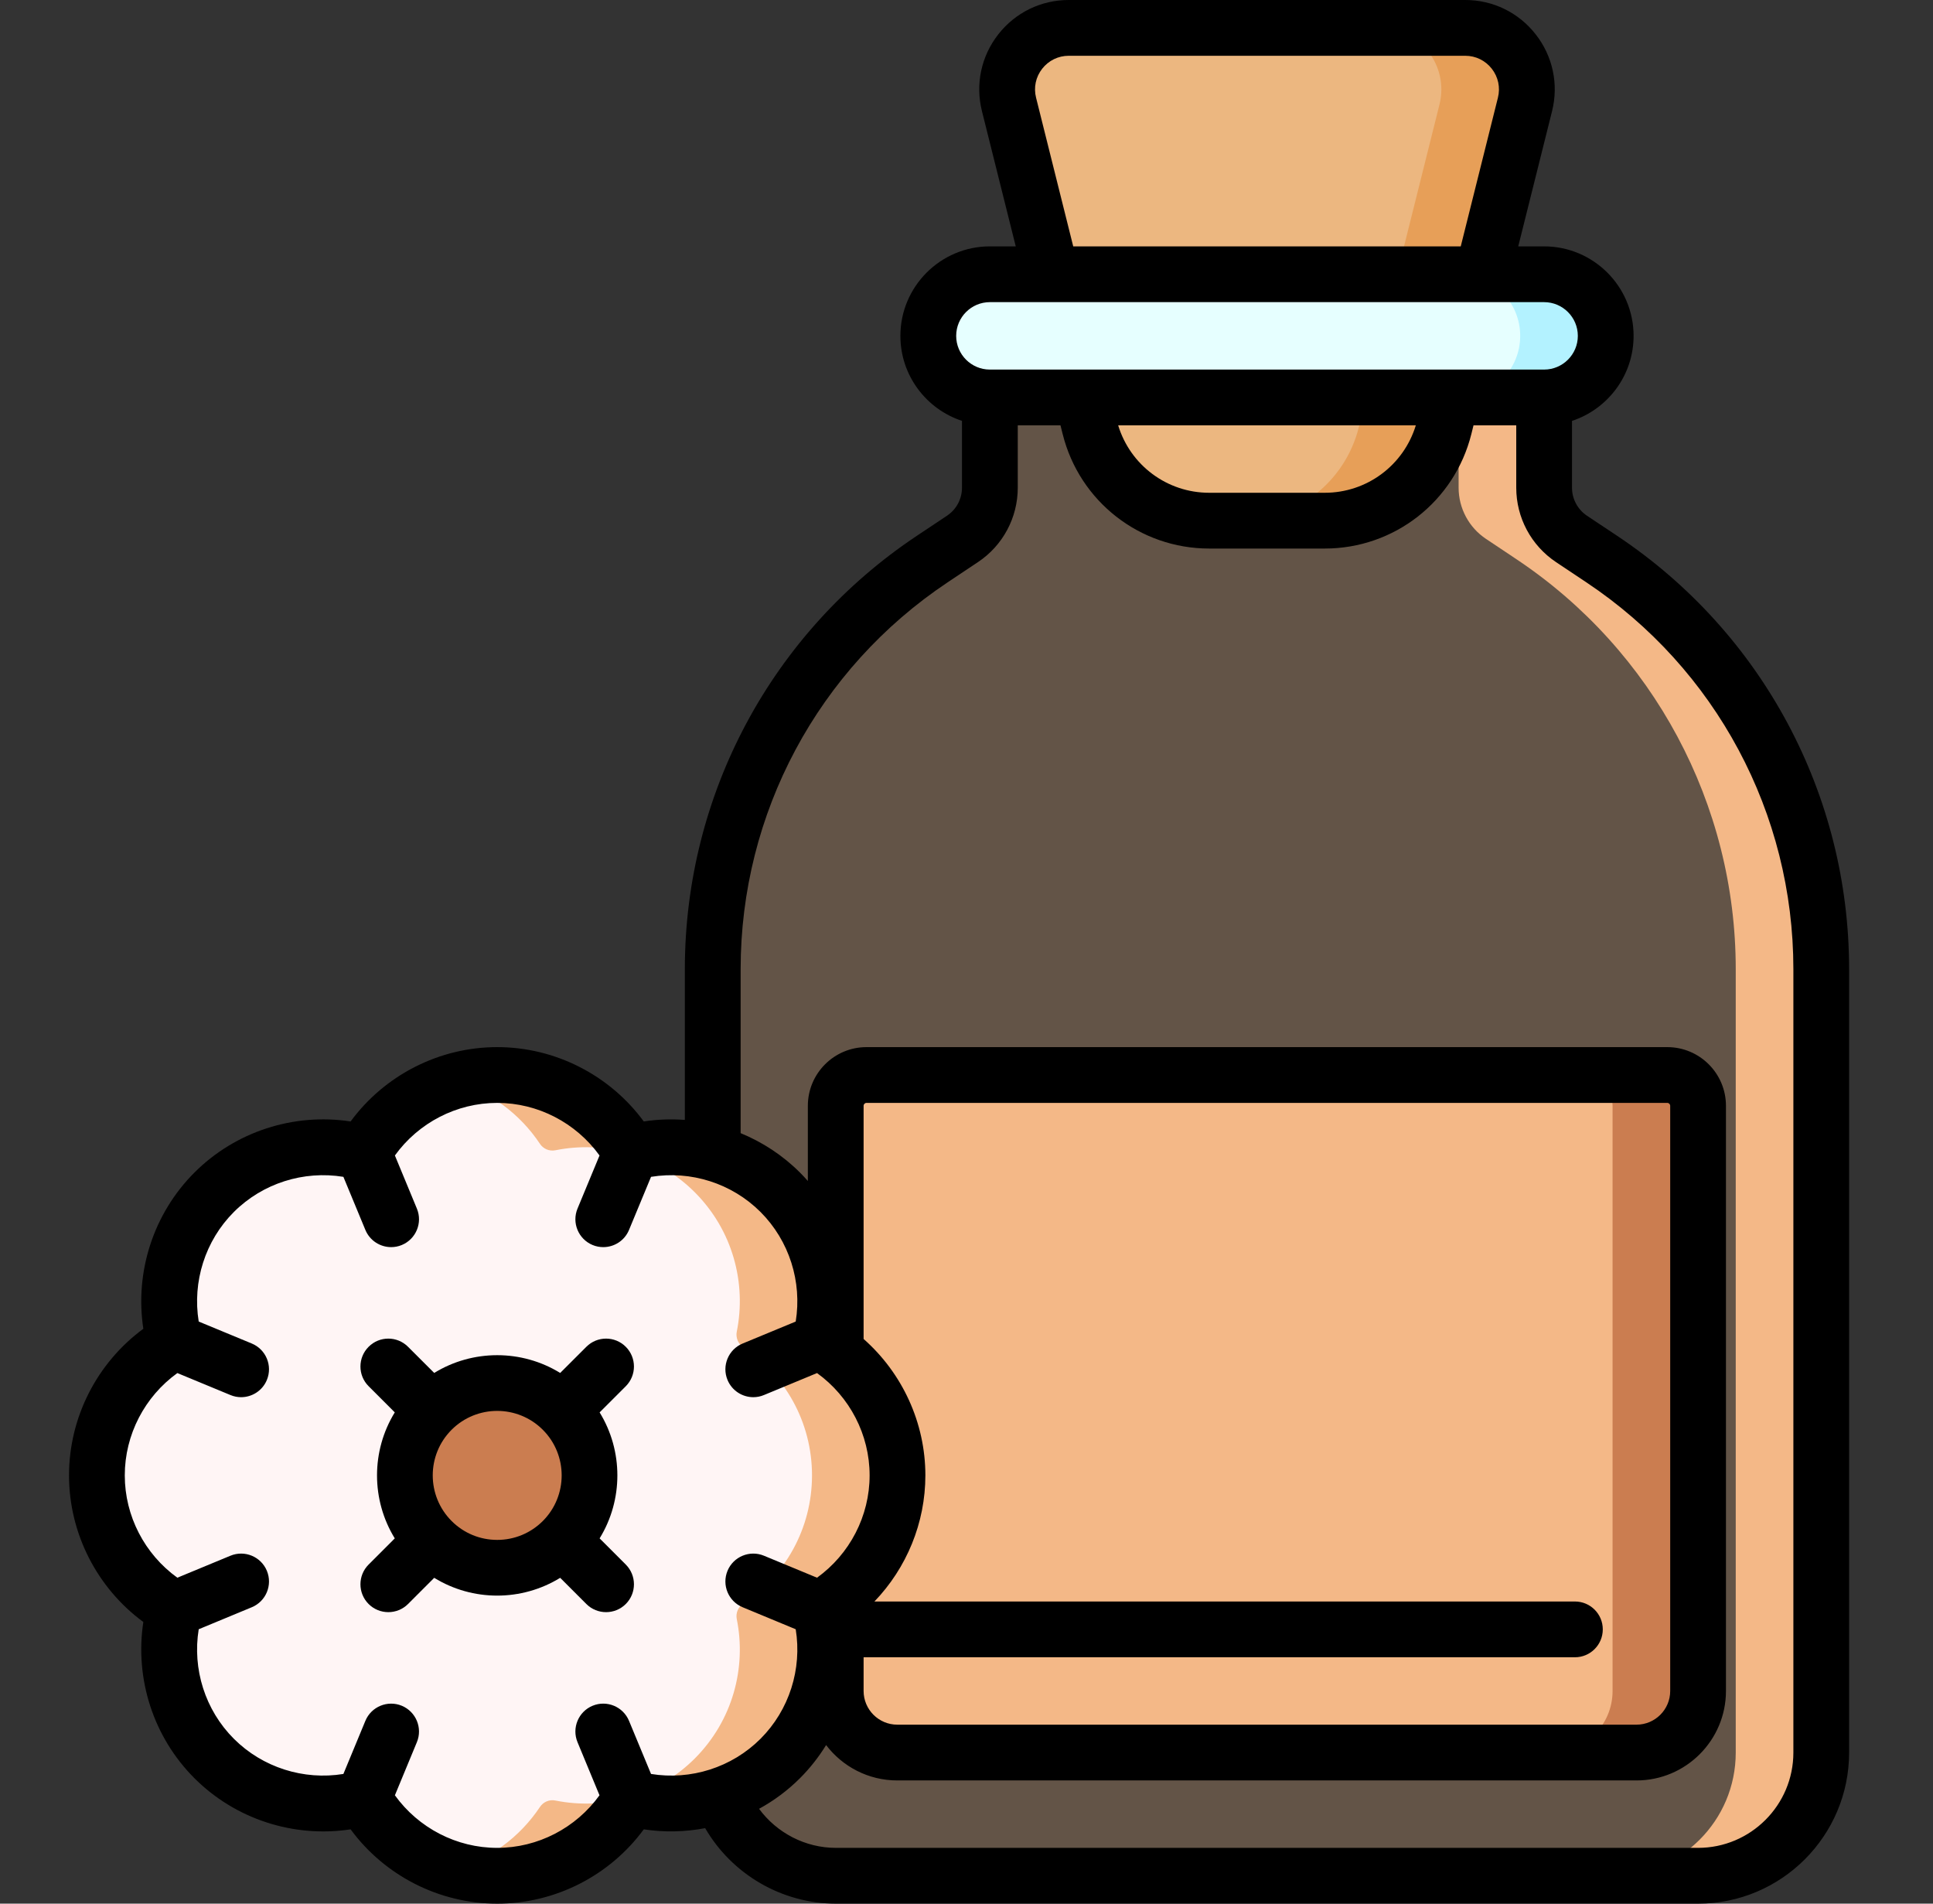 <svg width="65" height="64" viewBox="0 0 65 64" fill="none" xmlns="http://www.w3.org/2000/svg">
<rect x="0" y="0" width="65" height="64" fill="#333333" stroke="none"/>
<path d="M23.967 38.758V32.583C23.967 27.044 26.735 21.871 31.344 18.799L32.364 18.119C32.94 17.735 33.286 17.088 33.286 16.396V12.738H51.923V16.396C51.923 17.088 52.269 17.735 52.845 18.119L53.865 18.799C58.474 21.871 61.242 27.044 61.242 32.583V58.921C61.242 61.208 59.388 63.062 57.1 63.062H28.109C26.33 63.062 24.813 61.941 24.227 60.367L23.967 38.758Z" fill="#F4B887" fill-opacity="0.25"/>
<path d="M48.566 14.367C48.105 16.211 46.448 17.504 44.548 17.504H40.661C38.761 17.504 37.104 16.211 36.643 14.367L33.929 3.511C33.602 2.204 34.591 0.938 35.938 0.938H49.271C50.618 0.938 51.607 2.204 51.28 3.511L48.566 14.367Z" fill="#ECB780"/>
<path d="M28.102 56.85C28.102 57.994 29.029 58.921 30.173 58.921H55.03C56.173 58.921 57.1 57.994 57.1 56.85V37.177C57.1 36.605 56.637 36.142 56.065 36.142H29.137C28.566 36.142 28.102 36.605 28.102 37.177V56.85Z" fill="#F4B887"/>
<path d="M26.238 59.12C27.512 57.846 27.982 56.075 27.65 54.432C27.61 54.231 27.696 54.028 27.867 53.914C29.261 52.986 30.18 51.402 30.18 49.602C30.18 47.802 29.261 46.218 27.867 45.291C27.696 45.177 27.61 44.974 27.651 44.772C27.982 43.13 27.512 41.358 26.238 40.084C24.964 38.81 23.193 38.34 21.55 38.672C21.349 38.712 21.145 38.626 21.032 38.455C20.104 37.061 18.52 36.142 16.72 36.142C14.92 36.142 13.336 37.061 12.409 38.455C12.295 38.626 12.091 38.712 11.89 38.672C10.248 38.34 8.476 38.81 7.202 40.084C5.929 41.358 5.459 43.13 5.79 44.772C5.83 44.973 5.744 45.177 5.573 45.291C4.179 46.218 3.26 47.802 3.26 49.602C3.26 51.402 4.179 52.986 5.573 53.914C5.744 54.028 5.83 54.231 5.79 54.432C5.459 56.075 5.929 57.846 7.202 59.12C8.476 60.394 10.248 60.864 11.89 60.533C12.091 60.492 12.295 60.578 12.409 60.75C13.336 62.144 14.92 63.063 16.72 63.063C18.52 63.063 20.104 62.144 21.032 60.75C21.146 60.579 21.349 60.492 21.55 60.533C23.192 60.864 24.964 60.394 26.238 59.12Z" fill="#FFF5F5"/>
<path d="M27.867 45.291C27.696 45.177 27.61 44.974 27.651 44.772C27.982 43.13 27.512 41.358 26.238 40.084C24.964 38.81 23.193 38.34 21.55 38.672C21.349 38.712 21.145 38.626 21.032 38.455C20.104 37.061 18.52 36.142 16.72 36.142C16.221 36.142 15.739 36.215 15.282 36.346C16.472 36.69 17.486 37.447 18.156 38.455C18.27 38.626 18.473 38.712 18.675 38.672C20.317 38.34 22.089 38.81 23.363 40.084C24.636 41.358 25.106 43.13 24.775 44.772C24.735 44.973 24.821 45.177 24.992 45.291C26.386 46.218 27.305 47.802 27.305 49.602C27.305 51.402 26.386 52.986 24.992 53.914C24.821 54.028 24.735 54.231 24.775 54.432C25.106 56.075 24.636 57.846 23.363 59.12C22.089 60.394 20.317 60.864 18.675 60.533C18.474 60.492 18.27 60.578 18.156 60.75C17.486 61.757 16.472 62.514 15.282 62.858C15.739 62.99 16.221 63.063 16.72 63.063C18.52 63.063 20.104 62.144 21.032 60.75C21.146 60.579 21.349 60.492 21.55 60.533C23.192 60.864 24.964 60.394 26.238 59.12C27.512 57.846 27.982 56.075 27.65 54.432C27.61 54.231 27.696 54.028 27.867 53.914C29.261 52.986 30.18 51.402 30.18 49.602C30.18 47.802 29.261 46.218 27.867 45.291Z" fill="#F4B887"/>
<path d="M16.72 52.708C18.435 52.708 19.826 51.318 19.826 49.602C19.826 47.887 18.435 46.496 16.72 46.496C15.004 46.496 13.614 47.887 13.614 49.602C13.614 51.318 15.004 52.708 16.72 52.708Z" fill="#CB7D50"/>
<path d="M18.916 47.406C17.933 46.422 16.454 46.236 15.283 46.848C15.556 46.99 15.812 47.176 16.041 47.406C17.255 48.619 17.255 50.585 16.041 51.798C15.812 52.028 15.556 52.214 15.283 52.356C16.454 52.968 17.933 52.782 18.916 51.798C20.13 50.585 20.13 48.619 18.916 47.406Z" fill="#CB7D50"/>
<path d="M53.865 18.799L52.845 18.119C52.269 17.735 51.923 17.088 51.923 16.396V12.738H49.048V16.396C49.048 17.088 49.394 17.735 49.971 18.119L50.99 18.799C55.599 21.871 58.367 27.044 58.367 32.583V58.921C58.367 61.208 56.513 63.062 54.225 63.062H57.1C59.388 63.062 61.242 61.208 61.242 58.921V32.583C61.242 27.044 58.474 21.871 53.865 18.799Z" fill="#F4B887"/>
<path d="M49.271 0.938H46.396C47.743 0.938 48.732 2.204 48.405 3.511L45.691 14.367C45.23 16.211 43.573 17.504 41.673 17.504H44.548C46.448 17.504 48.105 16.211 48.566 14.367L51.28 3.511C51.607 2.204 50.618 0.938 49.271 0.938Z" fill="#E79F58"/>
<path d="M56.065 36.142L53.19 36.142C53.762 36.142 54.225 36.605 54.225 37.177V56.85C54.225 57.994 53.298 58.921 52.154 58.921L55.03 58.921C56.173 58.921 57.1 57.994 57.1 56.85V37.177C57.1 36.605 56.637 36.142 56.065 36.142Z" fill="#CB7D50"/>
<path d="M51.923 13.363C53.067 13.363 53.994 12.435 53.994 11.292C53.994 10.148 53.067 9.221 51.923 9.221H33.286C32.142 9.221 31.215 10.148 31.215 11.292C31.215 12.435 32.142 13.363 33.286 13.363H51.923Z" fill="#E6FFFF"/>
<path d="M51.923 9.221L49.048 9.221C50.192 9.221 51.119 10.148 51.119 11.292C51.119 12.435 50.192 13.363 49.048 13.363L51.923 13.363C53.067 13.363 53.994 12.435 53.994 11.292C53.994 10.148 53.067 9.221 51.923 9.221Z" fill="#B3F2FF"/>
<path d="M21.043 45.279C20.677 44.912 20.083 44.912 19.717 45.279L18.837 46.158C17.543 45.362 15.895 45.362 14.601 46.158L13.721 45.279C13.355 44.912 12.761 44.912 12.395 45.279C12.029 45.645 12.029 46.238 12.395 46.604L13.275 47.484C12.479 48.778 12.479 50.426 13.275 51.72L12.395 52.6C12.029 52.966 12.029 53.56 12.395 53.926C12.578 54.109 12.818 54.2 13.058 54.2C13.298 54.2 13.538 54.109 13.721 53.926L14.601 53.046C15.248 53.444 15.983 53.644 16.719 53.644C17.455 53.644 18.19 53.444 18.837 53.046L19.717 53.926C19.9 54.109 20.14 54.2 20.38 54.2C20.62 54.2 20.86 54.109 21.043 53.926C21.409 53.56 21.409 52.966 21.043 52.6L20.163 51.72C20.959 50.426 20.959 48.778 20.163 47.484L21.043 46.605C21.409 46.238 21.409 45.645 21.043 45.279ZM15.186 51.136C14.341 50.29 14.34 48.914 15.185 48.069C15.185 48.069 15.185 48.069 15.185 48.069C15.608 47.646 16.164 47.434 16.719 47.434C17.274 47.434 17.83 47.646 18.253 48.069C19.098 48.914 19.098 50.29 18.253 51.136C17.843 51.545 17.298 51.771 16.719 51.771C16.14 51.771 15.595 51.545 15.186 51.136Z" fill="black"/>
<path d="M54.385 18.018L53.365 17.339C53.05 17.128 52.861 16.776 52.861 16.396V14.15C54.062 13.755 54.932 12.623 54.932 11.292C54.932 9.633 53.582 8.283 51.923 8.283H51.053L52.19 3.738C52.416 2.833 52.216 1.892 51.642 1.157C51.068 0.422 50.204 0 49.271 0H42.687C42.169 0 41.749 0.42 41.749 0.938C41.749 1.455 42.169 1.875 42.687 1.875H49.271C49.623 1.875 49.948 2.034 50.164 2.311C50.38 2.588 50.456 2.942 50.37 3.283L49.12 8.283H36.089L34.839 3.283C34.753 2.942 34.828 2.588 35.045 2.311C35.261 2.034 35.587 1.875 35.938 1.875H43.312C43.829 1.875 44.249 1.455 44.249 0.938C44.249 0.42 43.829 0 43.312 0H35.938C35.005 0 34.141 0.422 33.567 1.157C32.993 1.892 32.793 2.833 33.02 3.738L34.156 8.283H33.286C31.627 8.283 30.277 9.633 30.277 11.292C30.277 12.623 31.147 13.755 32.348 14.149V16.396C32.348 16.776 32.16 17.128 31.843 17.339L30.824 18.018C25.943 21.272 23.029 26.717 23.029 32.583V37.651C22.572 37.617 22.108 37.632 21.648 37.703C20.504 36.147 18.672 35.204 16.719 35.204C14.766 35.204 12.934 36.147 11.79 37.703C9.881 37.411 7.919 38.04 6.538 39.421C5.157 40.802 4.528 42.764 4.82 44.673C3.264 45.817 2.321 47.649 2.321 49.602C2.321 51.555 3.264 53.387 4.82 54.531C4.528 56.44 5.157 58.402 6.538 59.783C7.919 61.164 9.88 61.793 11.79 61.502C12.934 63.058 14.766 64 16.719 64C18.672 64 20.504 63.058 21.648 61.502C22.34 61.607 23.037 61.59 23.712 61.462C24.609 63.008 26.285 64 28.109 64H32.134C32.651 64 33.071 63.58 33.071 63.062C33.071 62.545 32.651 62.125 32.134 62.125H28.109C27.076 62.125 26.12 61.62 25.525 60.812C26.024 60.538 26.488 60.195 26.9 59.783C27.239 59.444 27.533 59.069 27.779 58.669C28.329 59.391 29.197 59.858 30.173 59.858H55.03C56.688 59.858 58.038 58.509 58.038 56.85V37.177C58.038 36.089 57.153 35.204 56.065 35.204H29.137C28.05 35.204 27.165 36.089 27.165 37.177V39.704C27.08 39.608 26.992 39.513 26.9 39.421C26.322 38.843 25.64 38.398 24.905 38.096V32.583C24.905 27.346 27.506 22.484 31.864 19.579L32.884 18.899C33.723 18.34 34.224 17.404 34.224 16.396V14.3H35.66L35.734 14.594C36.3 16.86 38.327 18.442 40.661 18.442H44.548C46.883 18.442 48.909 16.86 49.476 14.594L49.549 14.3H50.986V16.396C50.986 17.404 51.487 18.34 52.325 18.899L53.345 19.579C57.703 22.484 60.305 27.345 60.305 32.583V58.921C60.305 60.688 58.867 62.125 57.1 62.125H31.509C30.991 62.125 30.571 62.545 30.571 63.062C30.571 63.58 30.991 64 31.509 64H57.1C59.901 64 62.179 61.721 62.179 58.921V32.583C62.179 26.717 59.266 21.272 54.385 18.018ZM29.137 37.079H56.065C56.119 37.079 56.163 37.123 56.163 37.177V56.85C56.163 57.475 55.654 57.983 55.029 57.983H30.173C29.548 57.983 29.04 57.475 29.04 56.85V55.717H52.959C53.477 55.717 53.896 55.297 53.896 54.779C53.896 54.261 53.477 53.842 52.959 53.842H29.404C30.486 52.716 31.117 51.2 31.117 49.602C31.117 47.833 30.342 46.165 29.04 45.016V37.177C29.04 37.123 29.084 37.079 29.137 37.079ZM26.757 44.43L24.972 45.169C24.493 45.367 24.266 45.916 24.464 46.394C24.614 46.755 24.963 46.973 25.331 46.973C25.451 46.973 25.572 46.95 25.689 46.901L27.474 46.162C28.573 46.954 29.242 48.234 29.242 49.602C29.242 50.97 28.573 52.25 27.474 53.042L25.689 52.303C25.211 52.105 24.662 52.332 24.464 52.81C24.266 53.289 24.493 53.837 24.972 54.035L26.757 54.775C26.974 56.112 26.541 57.49 25.574 58.457C24.607 59.424 23.229 59.857 21.892 59.64L21.152 57.855C20.954 57.377 20.406 57.149 19.927 57.347C19.449 57.545 19.222 58.094 19.42 58.572L20.159 60.357C19.367 61.456 18.087 62.125 16.719 62.125C15.351 62.125 14.071 61.456 13.279 60.357L14.018 58.572C14.216 58.094 13.989 57.546 13.511 57.347C13.033 57.15 12.484 57.377 12.286 57.855L11.547 59.64C10.21 59.857 8.831 59.424 7.864 58.457C6.897 57.49 6.465 56.112 6.682 54.775L8.467 54.035C8.945 53.837 9.172 53.289 8.974 52.81C8.776 52.332 8.227 52.105 7.749 52.303L5.964 53.042C4.865 52.25 4.196 50.97 4.196 49.602C4.196 48.234 4.865 46.954 5.964 46.162L7.749 46.901C7.867 46.95 7.988 46.973 8.108 46.973C8.475 46.973 8.825 46.755 8.974 46.394C9.172 45.916 8.945 45.367 8.467 45.169L6.682 44.43C6.465 43.093 6.897 41.714 7.864 40.747C8.832 39.78 10.21 39.347 11.547 39.565L12.286 41.349C12.436 41.711 12.785 41.928 13.153 41.928C13.272 41.928 13.394 41.906 13.511 41.857C13.989 41.659 14.217 41.11 14.018 40.632L13.279 38.847C14.071 37.748 15.352 37.079 16.719 37.079C18.087 37.079 19.367 37.748 20.16 38.847L19.42 40.632C19.222 41.11 19.449 41.659 19.927 41.857C20.045 41.906 20.166 41.928 20.286 41.928C20.654 41.928 21.003 41.711 21.152 41.349L21.892 39.565C23.229 39.347 24.607 39.78 25.574 40.747C26.541 41.714 26.974 43.092 26.757 44.43ZM33.286 10.158H51.923C52.548 10.158 53.057 10.667 53.057 11.292C53.057 11.917 52.548 12.425 51.923 12.425H33.286C32.661 12.425 32.153 11.917 32.153 11.292C32.153 10.667 32.661 10.158 33.286 10.158ZM44.548 16.567H40.661C39.244 16.567 38.01 15.642 37.6 14.3H47.609C47.199 15.642 45.965 16.567 44.548 16.567Z" fill="black"/>
</svg>
